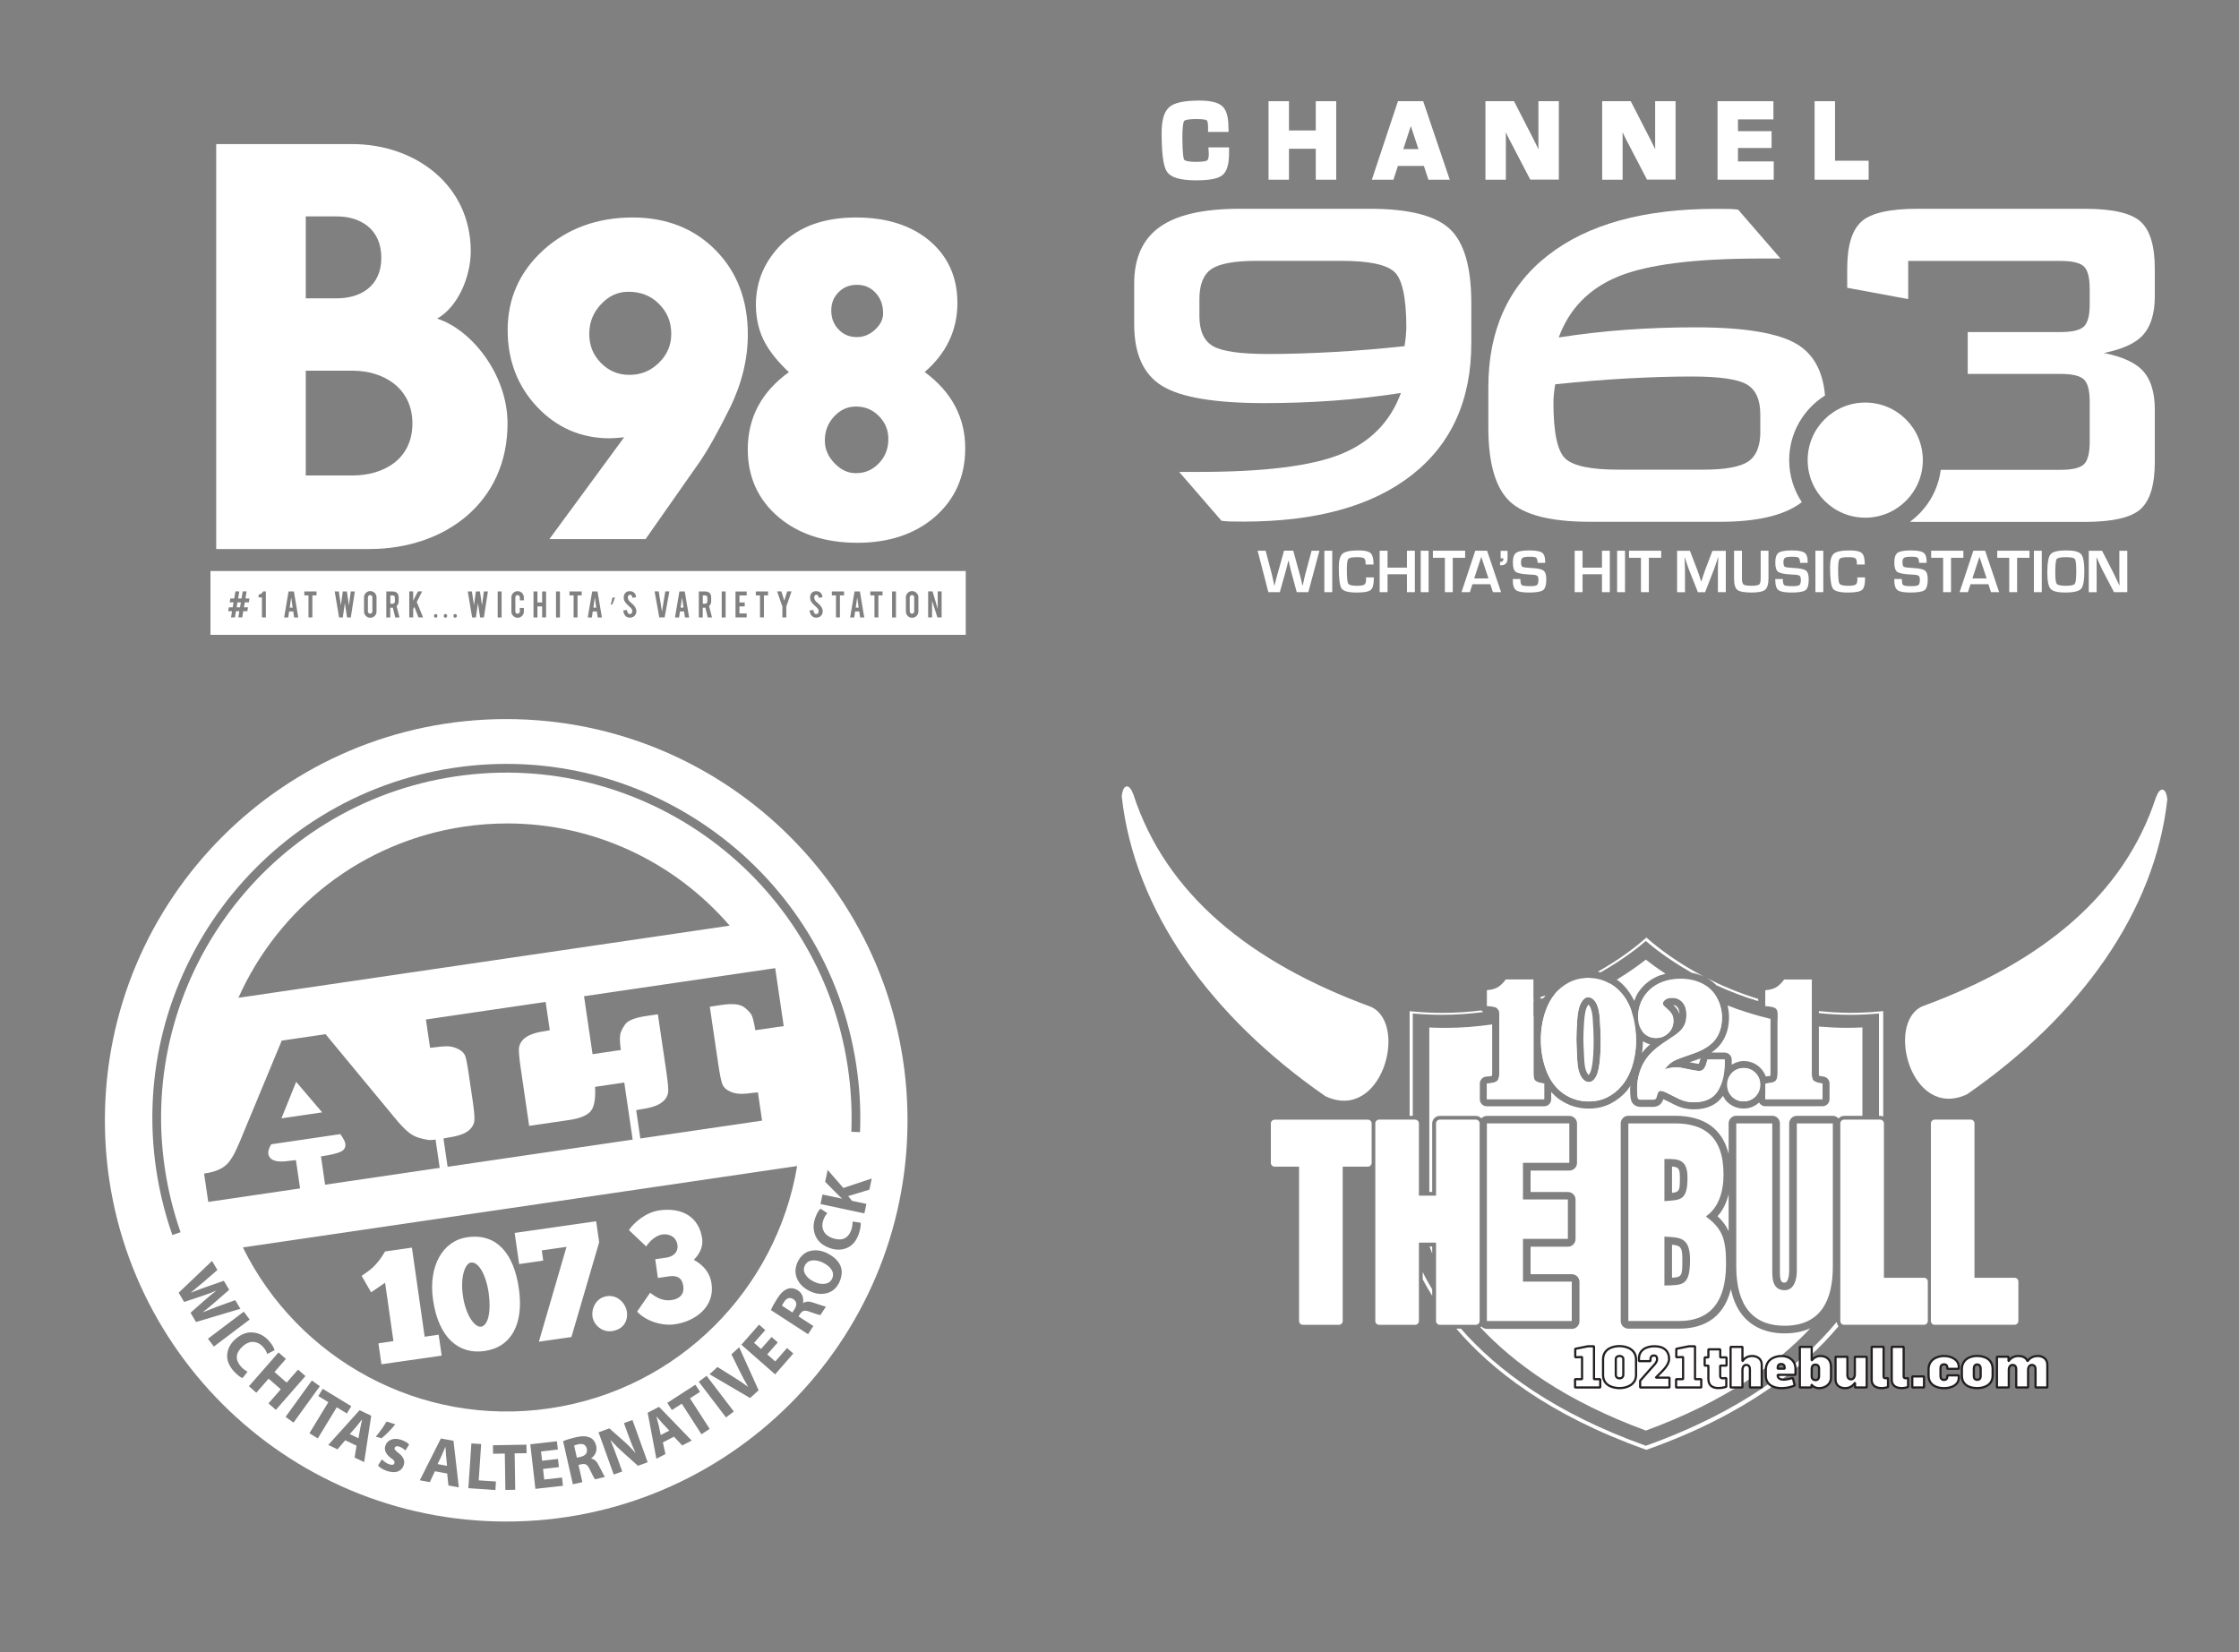<svg xmlns="http://www.w3.org/2000/svg" xmlns:xlink="http://www.w3.org/1999/xlink" id="Layer_1" x="0px" y="0px" viewBox="0 0 355 262" style="enable-background:new 0 0 355 262;" xml:space="preserve"><rect x="0" y="0" width="355" height="262" fill="#808080" stroke="none"/><style type="text/css">	.st0{fill:#FFFFFF;}	.st1{fill:#FFFFFF;stroke:#FFFFFF;stroke-width:0.372;}	.st2{fill:#FFFFFF;stroke:#FFFFFF;stroke-width:0.366;stroke-linejoin:round;}	.st3{fill:#FFFFFF;stroke:#231F20;stroke-width:0.348;stroke-linejoin:bevel;}</style><g>	<g>		<path class="st0" d="M55.93,58.79h-7.45v16.61h7.45c4.83,0,9.46-2.52,9.46-8.25C65.39,61.5,60.76,58.79,55.93,58.79L55.93,58.79z    M53.41,34.32h-4.93v12.99h4.93c3.62,0,7.05-1.81,7.05-6.44C60.46,36.24,57.04,34.32,53.41,34.32L53.41,34.32z M58.55,87.07H34.28   V22.85h21.54c10.07,0,18.82,6.54,18.82,17.01c0,3.82-1.91,8.76-5.34,10.67c5.44,1.71,11.17,8.86,11.17,16.61   C80.49,79.62,70.63,87.07,58.55,87.07L58.55,87.07z"></path>		<path class="st0" d="M106.43,52.95c0,1.79-0.64,3.29-1.95,4.58c-1.32,1.29-2.85,1.92-4.68,1.92c-1.77,0-3.25-0.61-4.5-1.87   c-1.25-1.26-1.87-2.77-1.87-4.62c0-1.83,0.61-3.38,1.87-4.72c1.24-1.32,2.66-1.97,4.35-1.97c1.95,0,3.54,0.63,4.84,1.93   C105.79,49.5,106.43,51.05,106.43,52.95L106.43,52.95z M113.47,39.68c-3.39-3.44-7.82-5.19-13.16-5.19   c-5.57,0-10.31,1.72-14.09,5.11c-3.8,3.42-5.73,7.7-5.73,12.74c0,4.8,1.57,8.9,4.67,12.19c3.11,3.3,6.99,4.98,11.51,4.98   c0.43,0,1.19-0.05,2.29-0.16L87.11,85.49h15.25l8.43-12.03c1.33-1.9,2.97-4.8,4.86-8.61c1.94-3.9,2.92-7.87,2.92-11.79   C118.58,47.62,116.86,43.12,113.47,39.68L113.47,39.68z"></path>		<path class="st0" d="M132.26,66.04c0.98-1.05,2.11-1.57,3.46-1.57c1.44,0,2.62,0.5,3.63,1.51c1.01,1.02,1.5,2.22,1.5,3.66   c0,1.52-0.49,2.78-1.51,3.84c-1.01,1.05-2.19,1.56-3.62,1.56c-1.28,0-2.4-0.52-3.41-1.58c-1.03-1.07-1.53-2.25-1.53-3.59   C130.78,68.37,131.26,67.12,132.26,66.04L132.26,66.04z M140.02,49.69c0,0.94-0.41,1.78-1.26,2.57c-0.87,0.81-1.81,1.2-2.89,1.2   c-1.18,0-2.13-0.39-2.9-1.2c-0.79-0.82-1.17-1.81-1.17-3.02c0-1.16,0.38-2.11,1.16-2.9c0.78-0.79,1.73-1.17,2.91-1.17   c1.19,0,2.16,0.41,2.95,1.26C139.63,47.3,140.02,48.37,140.02,49.69L140.02,49.69z M146.61,59c3.44-2.97,5.19-6.65,5.19-10.95   c0-4.09-1.5-7.42-4.45-9.89c-2.9-2.43-6.81-3.67-11.62-3.67c-4.96,0-8.89,1.38-11.67,4.09c-2.79,2.72-4.21,6-4.21,9.73   c0,2.3,0.51,4.38,1.52,6.18c0.83,1.48,2.08,3,3.71,4.53c-4.33,3.11-6.52,7.22-6.52,12.23c0,4.39,1.64,8.01,4.88,10.76   c3.19,2.7,7.4,4.07,12.51,4.07c5.01,0,9.15-1.39,12.29-4.12c3.18-2.77,4.8-6.42,4.8-10.86C153.04,66.21,150.88,62.14,146.61,59   L146.61,59z"></path>		<path class="st0" d="M33.37,90.56h119.75v10.12H33.37V90.56z M38.19,95.53l-0.13,0.78h-0.54l0.13-0.78H38.19L38.19,95.53z    M38.81,95.53h0.65l0.1-0.62h-0.64l0.18-1.12h-0.62l-0.18,1.12h-0.54l0.18-1.12h-0.62l-0.18,1.12h-0.62l-0.1,0.62h0.61l-0.13,0.78   h-0.62l-0.1,0.62h0.61l-0.16,0.98h0.62l0.16-0.98h0.54l-0.16,0.98h0.62l0.16-0.98h0.65l0.1-0.62h-0.64L38.81,95.53L38.81,95.53z    M41.53,97.91h0.62v-4.12h-0.43c-0.06,0.14-0.16,0.25-0.29,0.35c-0.13,0.1-0.28,0.15-0.43,0.17v0.43h0.53V97.91L41.53,97.91z    M46.17,94.74l0.23,1.62h-0.46L46.17,94.74L46.17,94.74z M45.84,96.97h0.65l0.15,0.95h0.65L46.6,93.8h-0.85l-0.7,4.12h0.65   L45.84,96.97L45.84,96.97z M48.91,94.42v3.49h0.62v-3.49h0.66V93.8h-1.94v0.62H48.91L48.91,94.42z M55.62,93.8l-0.3,2.2L55,93.8   h-0.65l-0.3,2.2l-0.33-2.2h-0.65l0.69,4.12h0.59l0.33-2.26l0.35,2.26h0.59l0.64-4.12H55.62L55.62,93.8z M59.04,94.72v2.25   c0,0.1-0.03,0.18-0.1,0.25c-0.07,0.07-0.15,0.1-0.25,0.1c-0.1,0-0.18-0.03-0.25-0.1c-0.07-0.07-0.11-0.15-0.11-0.25v-2.25   c0-0.1,0.04-0.18,0.11-0.25c0.07-0.07,0.15-0.1,0.25-0.1c0.1,0,0.18,0.03,0.25,0.1C59.01,94.53,59.04,94.62,59.04,94.72   L59.04,94.72z M58.7,93.74c-0.27,0-0.5,0.1-0.69,0.29c-0.19,0.19-0.29,0.42-0.29,0.7v2.25c0,0.27,0.1,0.5,0.29,0.7   c0.19,0.19,0.42,0.29,0.7,0.29c0.27,0,0.5-0.1,0.7-0.29c0.19-0.19,0.29-0.42,0.29-0.7v-2.25c0-0.27-0.1-0.5-0.29-0.7   C59.21,93.84,58.98,93.74,58.7,93.74L58.7,93.74z M62.61,94.79v0.6c0,0.1-0.03,0.18-0.1,0.25c-0.07,0.07-0.15,0.11-0.25,0.11   h-0.37v-1.32h0.37C62.49,94.43,62.61,94.55,62.61,94.79L62.61,94.79z M62.23,93.8h-0.98v4.12h0.62v-1.55h0.36   c0.02,0,0.04,0,0.06,0l0.38,1.55h0.67l-0.46-1.8c0.22-0.2,0.33-0.45,0.33-0.74v-0.6c0-0.3-0.07-0.53-0.21-0.7   C62.83,93.89,62.58,93.8,62.23,93.8L62.23,93.8z M65.51,96.61l0.19-0.37l0.65,1.67h0.73l-1-2.44l0.85-1.68h-0.66l-0.76,1.47v-1.47   h-0.62v4.12h0.62V96.61L65.51,96.61z M71.89,97.67c0,0.17,0.11,0.29,0.27,0.29c0.17,0,0.28-0.12,0.28-0.29   c0-0.17-0.11-0.29-0.27-0.29S71.89,97.5,71.89,97.67L71.89,97.67z M70.35,97.67c0,0.17,0.11,0.29,0.27,0.29   c0.17,0,0.28-0.12,0.28-0.29c0-0.17-0.11-0.29-0.27-0.29C70.46,97.38,70.35,97.5,70.35,97.67L70.35,97.67z M68.81,97.67   c0,0.17,0.11,0.29,0.27,0.29c0.17,0,0.27-0.12,0.27-0.29c0-0.17-0.11-0.29-0.27-0.29C68.92,97.38,68.81,97.5,68.81,97.67   L68.81,97.67z M76.72,93.8l-0.3,2.2l-0.32-2.2h-0.65l-0.3,2.2l-0.33-2.2h-0.65l0.69,4.12h0.59l0.33-2.26l0.35,2.26h0.59l0.64-4.12   H76.72L76.72,93.8z M79.53,97.91V93.8h-0.62v4.12H79.53L79.53,97.91z M82.08,97.97c0.27,0,0.5-0.1,0.69-0.29   c0.19-0.19,0.29-0.42,0.29-0.7v-0.57h-0.64v0.57c0,0.1-0.04,0.18-0.11,0.25c-0.07,0.07-0.15,0.1-0.25,0.1   c-0.1,0-0.18-0.03-0.25-0.1c-0.07-0.07-0.1-0.15-0.1-0.25v-2.25c0-0.1,0.03-0.18,0.1-0.25c0.07-0.07,0.15-0.11,0.25-0.11   c0.1,0,0.18,0.04,0.25,0.11c0.07,0.07,0.11,0.15,0.11,0.25v0.48h0.64v-0.47c0-0.27-0.1-0.5-0.29-0.7   c-0.19-0.19-0.42-0.29-0.7-0.29c-0.27,0-0.5,0.1-0.7,0.29c-0.19,0.19-0.29,0.42-0.29,0.7v2.25c0,0.27,0.1,0.5,0.29,0.69   C81.57,97.87,81.81,97.97,82.08,97.97L82.08,97.97z M85.21,96.17h0.75v1.74h0.62V93.8h-0.62v1.75h-0.75V93.8h-0.62v4.12h0.62   V96.17L85.21,96.17z M88.78,97.91V93.8h-0.62v4.12H88.78L88.78,97.91z M90.95,94.42v3.49h0.62v-3.49h0.66V93.8h-1.94v0.62H90.95   L90.95,94.42z M94.31,94.74l0.23,1.62h-0.46L94.31,94.74L94.31,94.74z M93.98,96.97h0.65l0.15,0.95h0.65l-0.69-4.12h-0.85   l-0.7,4.12h0.65L93.98,96.97L93.98,96.97z M97.51,94.75l-0.42,0.04c-0.05,0.33-0.17,0.81-0.27,1.09l0.26-0.03   C97.2,95.63,97.4,95.13,97.51,94.75L97.51,94.75z M100.9,96.89c0-0.12-0.03-0.25-0.09-0.39c-0.02-0.06-0.06-0.12-0.1-0.19   c-0.08-0.15-0.2-0.3-0.35-0.45c-0.05-0.05-0.14-0.13-0.29-0.25c-0.12-0.1-0.21-0.19-0.28-0.26c-0.16-0.19-0.24-0.39-0.24-0.58   c0-0.12,0.02-0.22,0.07-0.3c0.06-0.1,0.15-0.15,0.26-0.15c0.11,0,0.19,0.03,0.25,0.1c0.08,0.09,0.13,0.23,0.14,0.39l0.59-0.11   c-0.02-0.18-0.06-0.34-0.14-0.48c-0.08-0.14-0.17-0.25-0.3-0.32c-0.16-0.1-0.35-0.15-0.57-0.15c-0.23,0-0.42,0.06-0.58,0.17   c-0.25,0.19-0.38,0.48-0.38,0.85c0,0.21,0.05,0.4,0.14,0.58c0.09,0.16,0.23,0.34,0.44,0.54c0.25,0.23,0.43,0.41,0.55,0.52   c0.16,0.17,0.23,0.34,0.23,0.51c0,0.12-0.02,0.21-0.06,0.27c-0.08,0.13-0.19,0.2-0.33,0.2c-0.1,0-0.18-0.03-0.26-0.12   c-0.1-0.11-0.16-0.28-0.19-0.52l-0.59,0.04c0.01,0.22,0.06,0.41,0.14,0.58c0.08,0.17,0.18,0.3,0.32,0.4   c0.16,0.12,0.36,0.18,0.6,0.18c0.13,0,0.25-0.02,0.34-0.05c0.18-0.06,0.33-0.15,0.43-0.29C100.83,97.42,100.9,97.18,100.9,96.89   L100.9,96.89z M104.53,97.91h0.85l0.75-4.12h-0.65l-0.52,3.21l-0.52-3.21h-0.65L104.53,97.91L104.53,97.91z M108.14,94.74   l0.23,1.62h-0.46L108.14,94.74L108.14,94.74z M107.81,96.97h0.65l0.15,0.95h0.65l-0.69-4.12h-0.85l-0.7,4.12h0.65L107.81,96.97   L107.81,96.97z M112.15,94.79v0.6c0,0.1-0.03,0.18-0.1,0.25c-0.07,0.07-0.15,0.11-0.25,0.11h-0.37v-1.32h0.37   C112.03,94.43,112.15,94.55,112.15,94.79L112.15,94.79z M111.78,93.8h-0.98v4.12h0.62v-1.55h0.36c0.02,0,0.04,0,0.06,0l0.38,1.55   h0.67l-0.46-1.8c0.22-0.2,0.33-0.45,0.33-0.74v-0.6c0-0.3-0.07-0.53-0.21-0.7C112.38,93.89,112.12,93.8,111.78,93.8L111.78,93.8z    M115.05,97.91V93.8h-0.62v4.12H115.05L115.05,97.91z M116.62,97.91h1.77v-0.62h-1.15v-1.12h0.84v-0.62h-0.84v-1.12h1.15v-0.62   h-1.77V97.91L116.62,97.91z M120.5,94.42v3.49h0.62v-3.49h0.66V93.8h-1.94v0.62H120.5L120.5,94.42z M124.05,96.19v1.72h0.62v-1.72   l0.83-2.4h-0.69l-0.46,1.48l-0.46-1.48h-0.68L124.05,96.19L124.05,96.19z M130.45,96.89c0-0.12-0.03-0.25-0.09-0.39   c-0.02-0.06-0.06-0.12-0.1-0.19c-0.08-0.15-0.2-0.3-0.35-0.45c-0.05-0.05-0.14-0.13-0.29-0.25c-0.12-0.1-0.21-0.19-0.28-0.26   c-0.16-0.19-0.24-0.39-0.24-0.58c0-0.12,0.02-0.22,0.07-0.3c0.06-0.1,0.15-0.15,0.26-0.15c0.11,0,0.19,0.03,0.25,0.1   c0.08,0.09,0.13,0.23,0.14,0.39l0.59-0.11c-0.02-0.18-0.06-0.34-0.14-0.48c-0.08-0.14-0.17-0.25-0.3-0.32   c-0.16-0.1-0.35-0.15-0.57-0.15c-0.23,0-0.42,0.06-0.58,0.17c-0.25,0.19-0.38,0.48-0.38,0.85c0,0.21,0.05,0.4,0.14,0.58   c0.09,0.16,0.23,0.34,0.44,0.54c0.25,0.23,0.43,0.41,0.55,0.52c0.16,0.17,0.23,0.34,0.23,0.51c0,0.12-0.02,0.21-0.06,0.27   c-0.08,0.13-0.19,0.2-0.33,0.2c-0.1,0-0.18-0.03-0.26-0.12c-0.1-0.11-0.16-0.28-0.19-0.52l-0.59,0.04   c0.01,0.22,0.06,0.41,0.14,0.58c0.08,0.17,0.18,0.3,0.32,0.4c0.16,0.12,0.36,0.18,0.6,0.18c0.13,0,0.25-0.02,0.35-0.05   c0.18-0.06,0.33-0.15,0.43-0.29C130.38,97.42,130.45,97.18,130.45,96.89L130.45,96.89z M132.55,94.42v3.49h0.62v-3.49h0.66V93.8   h-1.94v0.62H132.55L132.55,94.42z M135.91,94.74l0.23,1.62h-0.46L135.91,94.74L135.91,94.74z M135.58,96.97h0.65l0.15,0.95h0.65   l-0.69-4.12h-0.85l-0.7,4.12h0.65L135.58,96.97L135.58,96.97z M138.65,94.42v3.49h0.62v-3.49h0.66V93.8h-1.94v0.62H138.65   L138.65,94.42z M142.06,97.91V93.8h-0.62v4.12H142.06L142.06,97.91z M144.95,94.72v2.25c0,0.1-0.03,0.18-0.1,0.25   c-0.07,0.07-0.15,0.1-0.25,0.1c-0.1,0-0.18-0.03-0.25-0.1c-0.07-0.07-0.11-0.15-0.11-0.25v-2.25c0-0.1,0.04-0.18,0.11-0.25   c0.07-0.07,0.15-0.1,0.25-0.1c0.1,0,0.18,0.03,0.25,0.1C144.91,94.53,144.95,94.62,144.95,94.72L144.95,94.72z M144.61,93.74   c-0.27,0-0.5,0.1-0.69,0.29c-0.19,0.19-0.29,0.42-0.29,0.7v2.25c0,0.27,0.1,0.5,0.29,0.7c0.19,0.19,0.42,0.29,0.7,0.29   c0.27,0,0.5-0.1,0.7-0.29c0.19-0.19,0.29-0.42,0.29-0.7v-2.25c0-0.27-0.1-0.5-0.29-0.7C145.12,93.84,144.88,93.74,144.61,93.74   L144.61,93.74z M147.86,93.79h-0.7v4.12h0.62v-2.64l0.85,2.64h0.67v-4.12h-0.62v2.77L147.86,93.79L147.86,93.79z"></path>	</g>	<g>		<g>			<path class="st0" d="M191.66,24.41c0,0.79-0.19,0.98-0.25,1.02c-0.08,0.06-0.44,0.24-1.78,0.24c-1.66,0-1.88-0.33-1.88-0.34    c-0.07-0.11-0.28-0.7-0.28-3.59c0-2.16,0.25-2.54,0.28-2.57c0.01-0.01,0.27-0.29,1.99-0.29c1.26,0,1.55,0.17,1.6,0.21    c0.01,0.01,0.2,0.16,0.2,1v0.83h3.26l-0.03-0.8c0-1.62-0.33-2.7-1-3.3c-0.65-0.58-1.83-0.87-3.61-0.87    c-2.38,0-3.93,0.33-4.74,1.01c-0.84,0.71-1.24,2.05-1.24,4.12c0,4.44,0.5,5.66,0.87,6.19c0.63,0.89,2.13,1.33,4.58,1.33    c2.15,0,3.48-0.26,4.17-0.81c0.72-0.58,1.07-1.72,1.07-3.49v-0.93h-3.27L191.66,24.41z"></path>			<polygon class="st0" points="208.62,20.69 204.37,20.69 204.37,16.05 201.13,16.05 201.13,28.5 204.37,28.5 204.37,23.59     208.62,23.59 208.62,28.5 211.86,28.5 211.86,16.05 208.62,16.05    "></polygon>			<path class="st0" d="M221.65,16.05l-4.14,12.45h3.42l0.71-2.18h4.12l0.72,2.18h3.38l-4.21-12.45H221.65z M222.5,23.65l1.19-3.66    l1.21,3.66H222.5z"></path>			<path class="st0" d="M243.92,23.14l0.01,0.53c-0.29-0.6-0.54-1.12-0.77-1.56l-3.11-6.06h-4.53V28.5h3.24v-7.07l-0.01-0.47    c0.2,0.45,0.36,0.78,0.48,1l3.4,6.53h4.53V16.05h-3.24V23.14z"></path>			<path class="st0" d="M262.43,23.14l0.01,0.53c-0.29-0.6-0.54-1.12-0.77-1.56l-3.11-6.06h-4.53V28.5h3.24v-7.07l-0.01-0.47    c0.2,0.45,0.36,0.78,0.48,1l3.4,6.53h4.53V16.05h-3.24V23.14z"></path>			<polygon class="st0" points="275.56,23.47 280.89,23.47 280.89,20.8 275.56,20.8 275.56,18.94 281.18,18.94 281.18,16.05     272.32,16.05 272.32,28.5 281.23,28.5 281.23,25.6 275.56,25.6    "></polygon>			<polygon class="st0" points="290.95,25.49 290.95,16.05 287.71,16.05 287.71,28.5 296.28,28.5 296.28,25.49    "></polygon>		</g>		<g>			<g>				<path class="st0" d="M209.2,87.34l-1.76,6.57h-1.84l-0.91-3.37c-0.08-0.3-0.18-0.71-0.29-1.22l-0.09-0.4h-0.04l-0.1,0.41     l-0.09,0.4c-0.07,0.27-0.14,0.55-0.22,0.82l-0.94,3.36h-1.82l-1.7-6.57h1.27l0.95,3.6c0.06,0.23,0.13,0.55,0.22,0.96l0.1,0.48     l0.1,0.48h0.04c0.05-0.21,0.09-0.37,0.12-0.48l0.12-0.48c0.06-0.25,0.15-0.57,0.26-0.96l1.01-3.61h1.46l0.99,3.61     c0.08,0.31,0.17,0.63,0.25,0.96l0.11,0.48l0.11,0.48h0.04l0.11-0.48l0.1-0.48c0.08-0.39,0.16-0.71,0.23-0.96l0.97-3.6H209.2z"></path>				<path class="st0" d="M211.23,87.34v6.57h-1.25v-6.57H211.23z"></path>				<path class="st0" d="M216.57,91.57h1.25v0.23c0,0.91-0.17,1.51-0.5,1.77c-0.33,0.27-1.07,0.4-2.21,0.4     c-1.3,0-2.09-0.21-2.39-0.63c-0.3-0.42-0.45-1.56-0.45-3.4c0-1.08,0.2-1.8,0.61-2.14c0.4-0.34,1.25-0.51,2.54-0.51     c0.94,0,1.56,0.14,1.88,0.42c0.31,0.28,0.47,0.84,0.47,1.67l0,0.15h-1.25v-0.17c0-0.43-0.08-0.7-0.24-0.82     c-0.16-0.12-0.53-0.18-1.11-0.18c-0.77,0-1.24,0.09-1.39,0.28c-0.16,0.19-0.23,0.75-0.23,1.68c0,1.26,0.07,2,0.21,2.23     c0.14,0.23,0.59,0.35,1.35,0.35c0.62,0,1.02-0.06,1.21-0.19c0.18-0.13,0.28-0.41,0.28-0.85L216.57,91.57z"></path>				<path class="st0" d="M224.33,87.34v6.57h-1.25v-2.84h-3.08v2.84h-1.25v-6.57h1.25v2.68h3.08v-2.68H224.33z"></path>				<path class="st0" d="M226.51,87.34v6.57h-1.25v-6.57H226.51z"></path>				<path class="st0" d="M230.34,88.46v5.45h-1.25v-5.45h-1.9v-1.12h5.11v1.12H230.34z"></path>				<path class="st0" d="M236.29,92.65h-2.83l-0.41,1.26h-1.32l2.18-6.57h1.87l2.22,6.57h-1.29L236.29,92.65z M236,91.73l-1.14-3.42     l-1.12,3.42H236z"></path>				<path class="st0" d="M239.03,87.34v1.15c0,0.76-0.33,1.15-0.99,1.15c-0.04,0-0.1,0-0.2-0.01v-0.51c0.35,0,0.53-0.15,0.53-0.44     l-0.01-0.14h-0.43v-1.18H239.03z"></path>				<path class="st0" d="M245.02,89.26h-1.22c-0.01-0.06-0.01-0.11-0.01-0.13c-0.03-0.37-0.11-0.6-0.25-0.7     c-0.13-0.09-0.45-0.14-0.95-0.14c-0.59,0-0.98,0.05-1.16,0.16c-0.18,0.11-0.27,0.34-0.27,0.69c0,0.41,0.07,0.66,0.22,0.75     c0.15,0.08,0.64,0.15,1.46,0.19c0.98,0.05,1.61,0.19,1.9,0.42c0.29,0.22,0.43,0.69,0.43,1.4c0,0.87-0.17,1.44-0.51,1.69     c-0.34,0.25-1.08,0.38-2.23,0.38c-1.03,0-1.72-0.12-2.06-0.38c-0.34-0.25-0.51-0.76-0.51-1.52l0-0.24h1.21l0,0.14     c0,0.46,0.08,0.74,0.24,0.84c0.16,0.1,0.6,0.15,1.31,0.15c0.56,0,0.91-0.06,1.07-0.18c0.15-0.12,0.23-0.39,0.23-0.82     c0-0.32-0.06-0.53-0.18-0.63c-0.12-0.1-0.37-0.17-0.76-0.19l-0.69-0.04c-1.04-0.06-1.7-0.2-1.99-0.43     c-0.29-0.23-0.43-0.72-0.43-1.47c0-0.77,0.17-1.28,0.52-1.53c0.35-0.25,1.04-0.38,2.09-0.38c0.99,0,1.65,0.12,2,0.35     c0.34,0.23,0.51,0.69,0.51,1.37V89.26z"></path>			</g>			<g>				<path class="st0" d="M255.24,87.34v6.57H254v-2.84h-3.08v2.84h-1.25v-6.57h1.25v2.68H254v-2.68H255.24z"></path>				<path class="st0" d="M257.65,87.34v6.57h-1.25v-6.57H257.65z"></path>				<path class="st0" d="M261.43,88.46v5.45h-1.25v-5.45h-1.9v-1.12h5.11v1.12H261.43z"></path>			</g>			<g>				<path class="st0" d="M273.63,87.34v6.57h-1.25v-3.58c0-0.29,0.01-0.61,0.02-0.97l0.02-0.49l0.02-0.49h-0.04l-0.15,0.46     l-0.15,0.46c-0.13,0.41-0.24,0.71-0.31,0.91l-1.44,3.71h-1.14l-1.46-3.68c-0.08-0.2-0.19-0.5-0.32-0.91l-0.15-0.46l-0.15-0.45     h-0.04l0.02,0.48l0.02,0.48c0.02,0.37,0.03,0.69,0.03,0.96v3.58h-1.25v-6.57h2.03l1.17,3.04c0.08,0.21,0.19,0.51,0.32,0.91     l0.14,0.46l0.15,0.45h0.04l0.14-0.45l0.14-0.45c0.12-0.38,0.22-0.68,0.31-0.9l1.16-3.05H273.63z"></path>				<path class="st0" d="M279.15,87.34h1.25v4.37c0,0.91-0.18,1.52-0.53,1.82c-0.35,0.29-1.07,0.44-2.15,0.44     c-1.15,0-1.9-0.14-2.25-0.42c-0.36-0.28-0.53-0.87-0.53-1.77v-4.44h1.25v4.44c0,0.48,0.09,0.79,0.26,0.92     c0.17,0.13,0.58,0.2,1.22,0.2c0.66,0,1.07-0.07,1.24-0.2c0.17-0.13,0.25-0.45,0.25-0.97V87.34z"></path>				<path class="st0" d="M286.63,89.26h-1.22c-0.01-0.06-0.01-0.11-0.01-0.13c-0.03-0.37-0.11-0.6-0.25-0.7s-0.45-0.14-0.95-0.14     c-0.59,0-0.98,0.05-1.16,0.16c-0.18,0.11-0.27,0.34-0.27,0.69c0,0.41,0.07,0.66,0.22,0.75c0.15,0.08,0.64,0.15,1.46,0.19     c0.98,0.05,1.61,0.19,1.9,0.42c0.29,0.22,0.43,0.69,0.43,1.4c0,0.87-0.17,1.44-0.5,1.69c-0.34,0.25-1.08,0.38-2.23,0.38     c-1.03,0-1.72-0.12-2.06-0.38c-0.34-0.25-0.51-0.76-0.51-1.52l-0.01-0.24h1.21l0,0.14c0,0.46,0.08,0.74,0.24,0.84     c0.16,0.1,0.6,0.15,1.31,0.15c0.56,0,0.91-0.06,1.07-0.18c0.15-0.12,0.23-0.39,0.23-0.82c0-0.32-0.06-0.53-0.18-0.63     c-0.12-0.1-0.37-0.17-0.76-0.19l-0.69-0.04c-1.04-0.06-1.7-0.2-1.99-0.43c-0.29-0.23-0.43-0.72-0.43-1.47     c0-0.77,0.17-1.28,0.52-1.53c0.35-0.25,1.04-0.38,2.09-0.38c0.99,0,1.65,0.12,2,0.35c0.34,0.23,0.52,0.69,0.52,1.37V89.26z"></path>				<path class="st0" d="M289.09,87.34v6.57h-1.25v-6.57H289.09z"></path>				<path class="st0" d="M294.46,91.57h1.25v0.23c0,0.91-0.17,1.51-0.5,1.77c-0.33,0.27-1.07,0.4-2.21,0.4     c-1.3,0-2.09-0.21-2.39-0.63c-0.3-0.42-0.45-1.56-0.45-3.4c0-1.08,0.2-1.8,0.61-2.14c0.4-0.34,1.25-0.51,2.54-0.51     c0.94,0,1.56,0.14,1.88,0.42c0.31,0.28,0.47,0.84,0.47,1.67l0,0.15h-1.25v-0.17c0-0.43-0.08-0.7-0.24-0.82     c-0.16-0.12-0.53-0.18-1.11-0.18c-0.77,0-1.24,0.09-1.39,0.28c-0.16,0.19-0.23,0.75-0.23,1.68c0,1.26,0.07,2,0.21,2.23     c0.14,0.23,0.59,0.35,1.36,0.35c0.62,0,1.02-0.06,1.21-0.19c0.18-0.13,0.28-0.41,0.28-0.85L294.46,91.57z"></path>			</g>			<path class="st0" d="M305.5,89.26h-1.22c-0.01-0.06-0.01-0.11-0.01-0.13c-0.03-0.37-0.11-0.6-0.25-0.7    c-0.13-0.09-0.45-0.14-0.95-0.14c-0.59,0-0.98,0.05-1.16,0.16c-0.18,0.11-0.27,0.34-0.27,0.69c0,0.41,0.07,0.66,0.22,0.75    c0.15,0.08,0.64,0.15,1.46,0.19c0.98,0.05,1.61,0.19,1.9,0.42c0.29,0.22,0.43,0.69,0.43,1.4c0,0.87-0.17,1.44-0.5,1.69    c-0.34,0.25-1.08,0.38-2.23,0.38c-1.03,0-1.72-0.12-2.06-0.38c-0.34-0.25-0.51-0.76-0.51-1.52l-0.01-0.24h1.21l0,0.14    c0,0.46,0.08,0.74,0.24,0.84c0.16,0.1,0.6,0.15,1.31,0.15c0.56,0,0.91-0.06,1.07-0.18c0.15-0.12,0.23-0.39,0.23-0.82    c0-0.32-0.06-0.53-0.18-0.63c-0.12-0.1-0.37-0.17-0.76-0.19l-0.69-0.04c-1.04-0.06-1.7-0.2-1.99-0.43    c-0.29-0.23-0.43-0.72-0.43-1.47c0-0.77,0.17-1.28,0.52-1.53c0.35-0.25,1.04-0.38,2.09-0.38c0.99,0,1.65,0.12,2,0.35    c0.34,0.23,0.51,0.69,0.51,1.37V89.26z"></path>			<path class="st0" d="M309.34,88.46v5.45h-1.25v-5.45h-1.9v-1.12h5.11v1.12H309.34z"></path>			<path class="st0" d="M315.27,92.65h-2.84l-0.41,1.26h-1.32l2.18-6.57h1.87l2.22,6.57h-1.29L315.27,92.65z M314.99,91.73    l-1.14-3.42l-1.12,3.42H314.99z"></path>			<path class="st0" d="M319.82,88.46v5.45h-1.25v-5.45h-1.9v-1.12h5.11v1.12H319.82z"></path>			<path class="st0" d="M323.73,87.34v6.57h-1.25v-6.57H323.73z"></path>			<path class="st0" d="M327.65,87.29c1.19,0,1.96,0.2,2.31,0.59c0.34,0.4,0.52,1.28,0.52,2.66c0,1.51-0.17,2.45-0.52,2.84    c-0.35,0.39-1.18,0.59-2.51,0.59c-1.19,0-1.97-0.19-2.32-0.58c-0.35-0.39-0.52-1.24-0.52-2.55c0-1.57,0.17-2.55,0.52-2.95    C325.46,87.49,326.31,87.29,327.65,87.29z M327.55,88.36c-0.84,0-1.33,0.11-1.47,0.32c-0.14,0.22-0.21,0.96-0.21,2.23    c0,0.94,0.08,1.51,0.25,1.7c0.16,0.19,0.65,0.29,1.46,0.29c0.77,0,1.24-0.11,1.39-0.32c0.15-0.22,0.23-0.87,0.23-1.97    c0-1.1-0.07-1.75-0.22-1.95C328.84,88.46,328.36,88.36,327.55,88.36z"></path>			<path class="st0" d="M337.29,87.34v6.57h-2.11l-1.88-3.6c-0.09-0.18-0.24-0.49-0.44-0.94l-0.21-0.47l-0.21-0.47h-0.05l0.02,0.43    l0.01,0.43l0.01,0.86v3.77h-1.25v-6.57h2.11l1.71,3.33c0.15,0.3,0.33,0.65,0.52,1.07l0.25,0.53l0.25,0.54h0.04l-0.01-0.42    l-0.01-0.42l-0.01-0.85v-3.78H337.29z"></path>		</g>		<path class="st0" d="M217.18,33.11h-20.64c-5.74,0-9.96,0.96-12.66,2.89c-2.7,1.93-4.05,4.91-4.05,8.94v6.51   c0,4.68,1.47,7.93,4.42,9.75c2.95,1.82,8.37,2.73,16.26,2.73c3.67,0,7.31-0.13,10.92-0.39c3.61-0.26,7.17-0.67,10.69-1.22   c-1.67,4.56-4.82,7.78-9.46,9.68c-4.64,1.9-12.18,2.84-22.6,2.84h-3.1l6.71,7.75c0.43,0.06,0.89,0.1,1.37,0.11   c0.48,0.01,1.19,0.02,2.15,0.02c11.48,0,20.36-2.46,26.65-7.38c6.29-4.92,9.44-11.9,9.44-20.92v-6.38c0-5.69-1.14-9.6-3.42-11.74   C227.58,34.18,223.35,33.11,217.18,33.11z M222.9,53.32c-0.05,0.51-0.12,1.03-0.21,1.58c-4.01,0.43-7.84,0.74-11.5,0.94   c-3.66,0.2-7.03,0.3-10.11,0.3c-4.38,0-7.3-0.41-8.74-1.24c-1.45-0.83-2.17-2.42-2.17-4.77v-2.71c0-2.32,0.65-3.91,1.94-4.77   c1.3-0.86,3.66-1.28,7.08-1.28h13.56c4.29,0,7.06,0.58,8.33,1.74c1.26,1.16,1.9,4.13,1.9,8.9   C222.97,52.38,222.94,52.81,222.9,53.32z"></path>		<path class="st0" d="M289.36,62.73c-0.32-3.8-1.77-6.49-4.35-8.09c-2.95-1.82-8.37-2.73-16.26-2.73c-3.67,0-7.31,0.13-10.92,0.39   c-3.61,0.26-7.17,0.67-10.69,1.22c1.67-4.56,4.82-7.78,9.46-9.68c4.64-1.9,12.18-2.84,22.6-2.84h3.1l-6.71-7.75   c-0.43-0.06-0.89-0.1-1.37-0.11c-0.48-0.01-1.19-0.02-2.15-0.02c-11.48,0-20.36,2.46-26.65,7.38c-6.29,4.92-9.44,11.9-9.44,20.92   v6.38c0,5.69,1.14,9.6,3.42,11.74c2.28,2.14,6.51,3.21,12.68,3.21h20.64c5.74,0,9.96-0.96,12.66-2.89c0.1-0.07,0.2-0.15,0.3-0.23   c-1.26-1.91-2-4.19-2-6.65C283.68,68.65,285.95,64.87,289.36,62.73z M279.11,68.43c0,2.32-0.65,3.91-1.94,4.77   c-1.3,0.86-3.66,1.28-7.08,1.28h-13.56c-4.29,0-7.06-0.58-8.33-1.74c-1.26-1.16-1.9-4.13-1.9-8.9c0-0.37,0.02-0.8,0.07-1.31   c0.05-0.51,0.12-1.03,0.21-1.58c4.01-0.43,7.84-0.74,11.5-0.94c3.66-0.2,7.03-0.3,10.11-0.3c4.38,0,7.3,0.41,8.74,1.24   c1.45,0.83,2.17,2.42,2.17,4.77V68.43z"></path>		<path class="st0" d="M341.65,47.01v-4.4c0-3.64-0.76-6.13-2.27-7.48c-1.51-1.35-4.47-2.02-8.88-2.02h-26.47   c-4.41,0-7.37,0.67-8.88,2.02c-1.51,1.35-2.27,3.84-2.27,7.48v3.03l9.67,1.79v-6.05h24.15c1.85,0,3.08,0.29,3.7,0.87   c0.62,0.58,0.93,1.77,0.93,3.58v2.43c0,1.77-0.31,2.95-0.93,3.53c-0.62,0.58-1.85,0.87-3.7,0.87h-14.71v3.15v0.34v3.15h14.71   c1.85,0,3.08,0.29,3.7,0.87c0.62,0.58,0.93,1.76,0.93,3.53v6.36c0,1.8-0.31,3-0.93,3.58c-0.62,0.58-1.85,0.87-3.7,0.87h-18.99   c-0.43,3.38-2.26,6.33-4.89,8.24c0.39,0.01,0.79,0.02,1.21,0.02h26.47c4.41,0,7.37-0.67,8.88-2.02c1.51-1.35,2.27-3.84,2.27-7.48   v-8.33c0-2.84-0.69-4.95-2.08-6.33c-1.2-1.19-3.2-2.06-5.98-2.63c2.78-0.57,4.79-1.44,5.98-2.63   C340.95,51.96,341.65,49.85,341.65,47.01z"></path>		<circle class="st0" cx="295.74" cy="72.97" r="9.13"></circle>	</g>	<path class="st0" d="M93.04,229.76c0.14,0.66-0.19,1.09-0.98,1.28l-0.6,0.13l-0.43-1.92c0.09-0.06,0.32-0.13,0.68-0.21  C92.44,228.89,92.89,229.13,93.04,229.76z M55.46,227.43l1.38,0.66l0.27-1.55c0.1-0.47,0.19-0.93,0.29-1.39l-0.03-0.01  c-0.29,0.38-0.58,0.75-0.87,1.11L55.46,227.43z M70.63,229.48l-0.03-0.01c-0.18,0.44-0.36,0.88-0.54,1.3l-0.68,1.42l1.5,0.27  l-0.15-1.57C70.69,230.41,70.66,229.94,70.63,229.48z M143.89,177.67c0,35.14-28.49,63.63-63.63,63.63  c-35.14,0-63.63-28.49-63.63-63.63c0-35.14,28.49-63.63,63.63-63.63C115.4,114.04,143.89,142.53,143.89,177.67z M27.33,195.87  l1.3-0.46c-1.13-3.23-1.96-6.58-2.48-10.02c-4.48-29.85,16.16-57.77,46.01-62.25c29.85-4.48,57.77,16.16,62.25,46.01  c0.52,3.46,0.71,6.92,0.57,10.34l1.38,0.05c0.14-3.51-0.05-7.05-0.59-10.6c-4.59-30.6-33.22-51.76-63.82-47.17  c-30.6,4.59-51.76,33.22-47.17,63.82C25.32,189.12,26.17,192.55,27.33,195.87z M38.51,197.83c8.71,17.68,28.09,28.54,48.64,25.52  c20.55-3.02,35.98-19,39.24-38.43L38.51,197.83z M115.69,146.8c-8.88-10.3-21.73-16.21-35.26-16.21c-2.27,0-4.57,0.17-6.83,0.5  c-7.9,1.16-15.4,4.34-21.69,9.2c-6.09,4.71-10.97,10.92-14.11,17.95L115.69,146.8z M31.08,209.66l7.03-2.1l-0.81-1.37l-2.78,1  c-0.82,0.31-1.6,0.62-2.34,0.92l-0.01-0.02c0.62-0.48,1.24-0.99,1.87-1.54l2.3-2l-0.85-1.43l-2.8,0.98c-0.86,0.3-1.66,0.6-2.4,0.9  l-0.01-0.02c0.61-0.5,1.25-1.04,1.94-1.63l2.25-1.94l-0.85-1.44l-5.29,5.04l0.87,1.47l2.97-1c0.68-0.22,1.37-0.47,2.09-0.78  l0.01,0.02c-0.63,0.47-1.2,0.94-1.72,1.4l-2.34,2.07L31.08,209.66z M39.59,209.26l-0.94-1.24l-5.68,4.29l0.94,1.24L39.59,209.26z   M39.25,217.54c-0.15-0.07-0.32-0.18-0.51-0.33c-0.2-0.15-0.38-0.31-0.54-0.49c-0.95-1.1-0.86-2.16,0.26-3.19  c0.6-0.53,1.19-0.77,1.76-0.71c0.56,0.04,1.05,0.3,1.47,0.76c0.19,0.21,0.34,0.42,0.45,0.61c0.11,0.2,0.19,0.38,0.23,0.54l1.16-0.6  c-0.03-0.15-0.12-0.36-0.26-0.63c-0.15-0.25-0.36-0.54-0.63-0.85c-0.71-0.8-1.54-1.24-2.49-1.33c-0.96-0.11-1.91,0.24-2.83,1.05  c-0.77,0.69-1.2,1.49-1.29,2.38c-0.1,0.9,0.24,1.8,1.02,2.69c0.6,0.63,1.06,1,1.4,1.11L39.25,217.54z M43.74,223.59l4.69-5.36  l-1.17-1.03l-1.81,2.07l-1.93-1.69l1.81-2.07l-1.17-1.03l-4.69,5.36l1.17,1.03l1.95-2.23l1.93,1.69l-1.95,2.23L43.74,223.59z   M46.54,225.61l4.17-5.77l-1.26-0.91l-4.17,5.77L46.54,225.61z M50.39,228.11l3-4.93l1.61,0.98l0.7-1.15l-4.53-2.76l-0.7,1.15  l1.59,0.97l-3,4.93L50.39,228.11z M58.86,224.52l-1.84-0.88l-4.97,5.51l1.46,0.7l1.23-1.44l1.79,0.86l-0.31,1.88l1.52,0.72  L58.86,224.52z M59.59,227.84l0.91,0.25c0.75-0.61,1.48-1.34,2.17-2.21l-1.38-0.44C60.79,226.28,60.22,227.08,59.59,227.84z   M64.87,229.08c-0.26-0.28-0.68-0.53-1.26-0.74c-0.61-0.19-1.13-0.2-1.58-0.03c-0.47,0.18-0.78,0.51-0.94,0.99  c-0.1,0.29-0.08,0.59,0.04,0.92c0.12,0.33,0.4,0.66,0.83,1c0.14,0.09,0.25,0.17,0.35,0.25c0.08,0.08,0.14,0.15,0.18,0.21  c0.07,0.12,0.08,0.24,0.04,0.37c-0.08,0.27-0.36,0.33-0.83,0.17c-0.23-0.08-0.44-0.19-0.65-0.35c-0.22-0.16-0.38-0.3-0.5-0.44  l-0.62,0.99c0.31,0.34,0.78,0.63,1.42,0.86c0.7,0.22,1.29,0.25,1.75,0.07c0.44-0.17,0.74-0.49,0.9-0.96  c0.25-0.7-0.01-1.34-0.78-1.93c-0.27-0.21-0.46-0.38-0.55-0.5c-0.11-0.12-0.14-0.24-0.09-0.35c0.09-0.25,0.32-0.32,0.72-0.2  c0.21,0.08,0.4,0.18,0.58,0.3c0.17,0.11,0.3,0.22,0.39,0.33L64.87,229.08z M72.75,235.88l-0.85-7.39l-2-0.36l-3.34,6.63l1.59,0.29  l0.8-1.72l1.95,0.35l0.2,1.9L72.75,235.88z M78.63,234.95l-2.73-0.18l0.39-5.76l-1.55-0.1l-0.48,7.1l4.29,0.29L78.63,234.95z   M81.6,230.49l1.89-0.03l-0.02-1.35l-5.31,0.09l0.02,1.35l1.86-0.03l0.09,5.77l1.56-0.03L81.6,230.49z M89.26,235.63l-0.15-1.31  l-2.82,0.32l-0.19-1.68l2.52-0.29l-0.15-1.3l-2.52,0.29l-0.17-1.47l2.67-0.31l-0.15-1.31l-4.22,0.48l0.81,7.07L89.26,235.63z   M95.91,234.23c-0.1-0.14-0.23-0.38-0.41-0.74c-0.18-0.35-0.37-0.72-0.57-1.1c-0.29-0.62-0.69-0.98-1.19-1.09l-0.01-0.03  c0.28-0.19,0.51-0.45,0.68-0.79c0.17-0.35,0.21-0.74,0.12-1.17c-0.15-0.64-0.47-1.08-0.96-1.31c-0.55-0.27-1.32-0.3-2.3-0.06  c-0.84,0.2-1.5,0.4-1.99,0.61l1.55,6.84l1.51-0.34l-0.62-2.73l0.45-0.1c0.31-0.08,0.57-0.06,0.78,0.06c0.2,0.12,0.39,0.39,0.58,0.8  c0.39,0.82,0.67,1.33,0.82,1.52L95.91,234.23z M102.69,231.9l-2.41-6.7l-1.35,0.49l0.7,1.94c0.35,1,0.73,1.93,1.13,2.77l-0.02,0.01  c-0.59-0.68-1.22-1.32-1.89-1.91l-2.23-1.97l-1.72,0.62l2.41,6.7l1.35-0.49l-0.73-2.02c-0.39-1.08-0.76-2.05-1.12-2.91l0.04-0.01  c0.63,0.69,1.29,1.35,1.98,1.96l2.32,2.08L102.69,231.9z M109.67,228.46l-5.17-5.35l-1.81,0.93l1.38,7.3l1.44-0.74l-0.41-1.85  l1.76-0.91l1.31,1.39L109.67,228.46z M112.52,226.61l-3.12-4.85l1.59-1.02l-0.73-1.14l-4.46,2.88l0.73,1.14l1.57-1.01l3.12,4.85  L112.52,226.61z M116.35,223.85l-4.32-5.66l-1.24,0.94l4.32,5.66L116.35,223.85z M120.28,220.49l-3.08-6.83l-1.23,1.12l1.4,2.84  c0.37,0.76,0.79,1.52,1.23,2.28l-0.02,0.02c-0.71-0.53-1.43-1.02-2.17-1.47l-2.65-1.66l-1.26,1.15l6.43,3.77L120.28,220.49z   M125.78,214.65l-0.99-0.87l-1.87,2.13l-1.27-1.12l1.67-1.9l-0.98-0.86l-1.67,1.9l-1.11-0.97l1.78-2.02l-0.99-0.87l-2.8,3.19  l5.35,4.7L125.78,214.65z M130.95,207.22c-0.16-0.03-0.44-0.11-0.81-0.24c-0.38-0.13-0.77-0.26-1.18-0.39  c-0.64-0.24-1.18-0.22-1.61,0.05l-0.03-0.02c0.07-0.33,0.05-0.68-0.07-1.05c-0.12-0.37-0.37-0.68-0.73-0.92  c-0.55-0.35-1.09-0.44-1.6-0.27c-0.59,0.19-1.15,0.71-1.69,1.56c-0.46,0.72-0.8,1.33-1,1.83l5.89,3.82l0.84-1.3l-2.35-1.52  l0.25-0.39c0.17-0.27,0.37-0.44,0.6-0.5c0.23-0.05,0.55,0,0.97,0.17c0.86,0.31,1.41,0.48,1.65,0.51L130.95,207.22z M131.15,198.74  c-0.91-0.44-1.8-0.56-2.66-0.36c-0.86,0.2-1.53,0.77-2.01,1.73c-0.43,0.92-0.47,1.81-0.11,2.65c0.36,0.85,1.03,1.51,2,1.99  c0.93,0.45,1.83,0.56,2.69,0.34c0.86-0.2,1.53-0.76,1.99-1.67l0-0.01C133.97,201.42,133.33,199.87,131.15,198.74z M136.45,193.91  l-1.27-0.19c0.01,0.17,0,0.37-0.04,0.61c-0.03,0.24-0.09,0.48-0.16,0.71c-0.49,1.36-1.46,1.81-2.91,1.34  c-0.76-0.26-1.26-0.66-1.49-1.18c-0.24-0.51-0.26-1.06-0.06-1.65c0.09-0.27,0.2-0.5,0.31-0.69c0.12-0.19,0.23-0.35,0.35-0.47  l-1.09-0.71c-0.12,0.1-0.26,0.28-0.42,0.54c-0.15,0.25-0.29,0.58-0.43,0.97c-0.34,1.01-0.32,1.95,0.07,2.82  c0.38,0.89,1.15,1.54,2.31,1.94c0.98,0.33,1.88,0.31,2.71-0.06c0.83-0.36,1.45-1.1,1.84-2.22  C136.43,194.85,136.52,194.26,136.45,193.91z M134.48,189.69l3.36-1.02l0.38-1.77l-4.5,1.5l-2.49-2.86l-0.4,1.88l1.99,2.01  c0.21,0.21,0.43,0.42,0.67,0.64l0,0.02l-3.08-0.65l-0.32,1.51l6.96,1.48l0.32-1.51l-2.28-0.48L134.48,189.69z M125.78,206.03  c-0.55-0.34-1.03-0.2-1.45,0.42c-0.2,0.31-0.31,0.52-0.34,0.62l1.65,1.07l0.33-0.51C126.4,206.94,126.34,206.41,125.78,206.03z   M130.48,200.24c-0.6-0.29-1.16-0.41-1.69-0.35c-0.53,0.05-0.93,0.32-1.18,0.81c-0.23,0.48-0.2,0.96,0.09,1.42  c0.28,0.46,0.73,0.84,1.35,1.14c0.61,0.3,1.18,0.41,1.72,0.33c0.54-0.06,0.92-0.32,1.16-0.79l0-0.01c0.23-0.49,0.2-0.96-0.09-1.42  C131.57,200.93,131.12,200.56,130.48,200.24z M104.08,224.67c0.13,0.46,0.25,0.91,0.36,1.37l0.32,1.54l1.36-0.7l-1.08-1.15  c-0.32-0.36-0.63-0.72-0.93-1.07L104.08,224.67z M46.96,171.57l4.12,4.84l-6.46,0.95L46.96,171.57L46.96,171.57z M62.51,177.18  l-10.89-13.17l-6.95,1.02l-6.62,15.95c-0.29,0.69-0.59,1.34-0.89,1.96c-0.34,0.62-0.69,1.14-1,1.51c-0.34,0.37-0.79,0.73-1.36,0.99  c-0.6,0.3-1.43,0.53-2.44,0.68l0.66,4.49l14.56-2.14l-0.66-4.49l-1.06,0.12c-1.09,0.16-1.92,0.14-2.41-0.08  c-0.53-0.17-0.83-0.56-0.91-1.08c-0.05-0.35,0.09-0.84,0.47-1.47l10.95-1.61c0.49,0.68,0.75,1.18,0.79,1.5  c0.08,0.56-0.14,0.99-0.64,1.24c-0.53,0.29-1.6,0.56-3.22,0.79l0.66,4.49l18.17-2.67l-0.66-4.49c-0.6,0.09-1.02,0.11-1.25,0.04  c-0.26-0.03-0.66-0.12-1.26-0.28c-0.6-0.16-1.18-0.44-1.74-0.89C64.23,179.14,63.47,178.36,62.51,177.18L62.51,177.18z   M100.31,180.73l-1.33-9.05l-4.63,0.68c0.09,1.85-0.11,3.13-0.66,3.82c-0.54,0.69-1.69,1.18-3.44,1.44l-6.35,0.93l-1.35-9.23  c-0.23-1.58-0.31-2.61-0.27-3.08c0.04-0.47,0.26-0.93,0.6-1.31c0.34-0.37,0.8-0.66,1.38-0.88c0.54-0.22,1.23-0.4,2.11-0.52  l0.8-0.15l-0.66-4.49l-18.98,2.79l0.66,4.49l0.85-0.09c0.91-0.13,1.66-0.17,2.2-0.14c0.55,0.06,1.07,0.24,1.54,0.49  c0.47,0.25,0.8,0.6,0.97,1c0.17,0.44,0.36,1.45,0.6,3.1l0.6,4.07c0.22,1.51,0.3,2.54,0.27,3.04c-0.03,0.51-0.25,0.97-0.59,1.34  c-0.34,0.37-0.79,0.69-1.34,0.88c-0.58,0.23-1.27,0.4-2.14,0.53l-0.84,0.16l0.66,4.49L100.31,180.73L100.31,180.73z M124.26,162.73  l-1.35-9.19l-30.31,4.45l1.35,9.19l4.49-0.66c-0.15-1.02-0.19-1.76-0.12-2.28c0.03-0.51,0.31-1.08,0.78-1.76  c0.44-0.64,1.56-1.09,3.35-1.35l1.86-0.27l1.36,9.23c0.23,1.58,0.31,2.61,0.27,3.08c-0.04,0.47-0.26,0.93-0.6,1.31  c-0.41,0.38-0.83,0.69-1.38,0.88c-0.58,0.23-1.27,0.4-2.11,0.52l-0.98,0.18l0.66,4.49l19.3-2.83l-0.66-4.49l-1.02,0.11  c-0.84,0.12-1.59,0.16-2.14,0.1c-0.58-0.06-1.11-0.23-1.54-0.49c-0.47-0.25-0.76-0.57-0.94-1.01c-0.17-0.44-0.39-1.45-0.63-3.06  l-1.36-9.23l1.82-0.27c1.75-0.26,2.95-0.15,3.64,0.36c0.65,0.51,1.08,0.99,1.24,1.39c0.17,0.44,0.35,1.17,0.51,2.25L124.26,162.73  L124.26,162.73z M96.23,205.56c-1.74,0.25-2.47,1.96-2.29,3.23c0.19,1.32,1.51,2.53,3.09,2.31c1.79-0.26,2.58-1.59,2.36-3.09  C99.2,206.74,97.97,205.31,96.23,205.56L96.23,205.56z M57.34,202.34l1.5,2.61l2.22-1.52l1.32,9.26L60,213.04l0.48,3.32l9.55-1.37  l-0.48-3.32l-2.22,0.32l-2.02-14.13l-4.25,0.61C59.62,200.89,58.61,201.45,57.34,202.34L57.34,202.34z M77.48,205.05  c-0.43-2.97-1.64-4.99-2.81-4.82c-0.89,0.1-1.71,2.18-1.28,5.23c0.46,3.22,1.92,5.07,2.88,4.94  C77.37,210.23,77.91,208.09,77.48,205.05L77.48,205.05z M68.66,206.13c-0.76-5.29,1.49-9.36,5.45-9.92  c4.68-0.67,7.37,2.64,8.16,8.15c0.79,5.54-1.13,9.28-5.46,9.9C72.83,214.83,69.54,212.27,68.66,206.13L68.66,206.13z M94.52,193.68  l-12.92,1.85l0.71,4.94l3.82-0.55l-0.23-1.62l3.92-0.56l-4.38,15.04l5.16-0.74L95,197L94.52,193.68L94.52,193.68z M99.72,195.08  l2.73,2.59c0.7-1.04,1.67-1.77,2.58-1.9c1-0.14,2.19,0.32,2.38,1.67c0.16,1.12-0.64,1.85-1.78,2.01l-1.74,0.25l0.42,2.97l1.79-0.26  c1.19-0.17,2.05,0.19,2.24,1.54c0.18,1.25-0.54,2.04-1.87,2.23c-1.36,0.19-2.37-0.37-3.39-1.17l-2.06,2.99  c1.14,1.31,3.7,2.35,5.97,2.02c3.22-0.46,6.36-2.74,5.83-6.44c-0.32-2.25-1.96-3.31-2.81-3.78c0.55-0.59,1.56-1.72,1.31-3.42  c-0.46-3.19-2.95-4.98-6.85-4.42C102.32,192.29,100.44,193.98,99.72,195.08L99.72,195.08z"></path>	<g>		<path class="st0" d="M287.27,160.56v-0.32c-2.64-0.33-5.1-0.86-7.39-1.51v0.35C282.18,159.73,284.64,160.24,287.27,160.56z"></path>		<path class="st0" d="M278.96,171.24c-0.12-0.4-0.31-0.76-0.62-1.08c-0.52-0.52-1.14-0.78-1.87-0.78c-0.73,0-1.36,0.26-1.87,0.77   c-0.07,0.07-0.09,0.15-0.15,0.22c-0.11,0.75-0.29,1.44-0.55,2.08c0.08,0.55,0.28,1.05,0.69,1.45c0.51,0.51,1.14,0.77,1.87,0.77   c0.73,0,1.36-0.26,1.87-0.77c0.19-0.19,0.31-0.41,0.43-0.63v-1.43C278.77,171.61,278.85,171.42,278.96,171.24z"></path>		<path class="st0" d="M273.45,168.72v-0.68h-2.74c-0.16,0.74-0.36,1.25-0.61,1.52c-0.17,0.18-0.4,0.28-0.69,0.28   c-0.29,0-0.83-0.08-1.62-0.25c-0.79-0.17-1.27-0.26-1.43-0.28c-0.2-0.03-0.42-0.04-0.66-0.04c-0.54,0-1.13,0.11-1.77,0.32   c0.3-0.4,0.59-0.72,0.86-0.94c0.27-0.22,0.59-0.41,0.96-0.58c0.37-0.17,1.24-0.48,2.62-0.95c1.7-0.58,2.9-1.34,3.6-2.27   c0.7-0.94,1.05-2.11,1.05-3.51c0-0.86-0.21-1.65-0.52-2.42c-2.72-1.14-5.07-2.4-7.03-3.59c-0.89,0.1-1.73,0.29-2.49,0.67   c-1.03,0.51-1.83,1.25-2.42,2.2c-0.43,0.71-0.65,1.46-0.76,2.23c0.3,0.98,0.5,2.01,0.59,3.08c0.05,0.07,0.07,0.15,0.12,0.21   c0.55,0.6,1.23,0.9,2.04,0.9c0.77,0,1.42-0.26,1.96-0.78c0.53-0.52,0.8-1.16,0.8-1.94c0-0.39-0.07-0.73-0.21-0.99   c-0.14-0.27-0.42-0.59-0.86-0.98c-0.3-0.27-0.48-0.44-0.53-0.52c-0.05-0.08-0.08-0.16-0.08-0.25c0-0.2,0.13-0.4,0.39-0.61   c0.26-0.2,0.62-0.3,1.1-0.3c0.66,0,1.2,0.24,1.63,0.71c0.42,0.47,0.63,1.13,0.63,1.98c0,0.61-0.1,1.12-0.28,1.54   c-0.19,0.42-0.47,0.81-0.85,1.15c-0.38,0.34-0.97,0.77-1.77,1.27c-1.32,0.85-2.31,1.63-2.96,2.36c-0.65,0.73-1.14,1.56-1.47,2.5   c-0.33,0.94-0.49,1.88-0.49,2.82c0,0.92,0.05,1.47,0.15,1.65c0.07,0.11,0.21,0.17,0.43,0.17h1.96c0.16,0,0.28-0.03,0.36-0.1   c0.08-0.07,0.15-0.19,0.19-0.36c0.1-0.42,0.2-0.68,0.3-0.79c0.1-0.1,0.22-0.15,0.38-0.15c0.23,0,0.69,0.18,1.39,0.55   c1.04,0.54,1.76,0.88,2.16,1.01c0.55,0.17,1.11,0.25,1.68,0.25c1.75,0,3.01-0.57,3.75-1.72c0.18-0.27,0.26-0.62,0.4-0.93   c0-0.05-0.03-0.09-0.03-0.14c0-0.72,0.24-1.34,0.59-1.91C273.35,169.66,273.45,169.23,273.45,168.72z"></path>		<path class="st0" d="M281.84,161.84v8.45c0,0.56-0.12,0.95-0.36,1.16c-0.2,0.18-0.67,0.29-1.3,0.34c0,0.08,0.04,0.15,0.04,0.23   c0,0.56-0.13,1.07-0.34,1.55v0.74h9.08v-2.48c-0.74-0.08-1.24-0.26-1.48-0.52c-0.15-0.17-0.22-0.5-0.22-0.98v-7.63   C285.38,162.5,283.57,162.21,281.84,161.84z"></path>		<path class="st0" d="M278.77,158.42c-3.09-0.95-5.82-2.12-8.17-3.32c0.58,0.32,1.1,0.71,1.55,1.16c1.99,0.91,4.19,1.78,6.62,2.51   V158.42z"></path>		<path class="st0" d="M268.03,168.49c0.78,0.17,1.15,0.21,1.31,0.23c0.06-0.12,0.17-0.37,0.27-0.88c-0.28,0.11-0.57,0.22-0.87,0.33   c-0.32,0.11-0.61,0.21-0.86,0.29C267.93,168.47,267.98,168.48,268.03,168.49z"></path>		<path class="st0" d="M265.94,159.7c-0.18-0.2-0.37-0.3-0.64-0.33c0.38,0.37,0.64,0.7,0.81,1.02c0.07,0.14,0.13,0.28,0.18,0.44   C266.27,160.33,266.16,159.95,265.94,159.7z"></path>		<path class="st0" d="M274.14,161.32c0,1.64-0.43,3.05-1.27,4.18c-0.4,0.53-0.9,1.01-1.53,1.43h2.11c0.62,0,1.12,0.5,1.12,1.12   v0.68c0,0.05-0.01,0.09-0.01,0.13c0.57-0.35,1.2-0.59,1.9-0.59c1.02,0,1.95,0.38,2.67,1.11c0.39,0.4,0.66,0.85,0.84,1.33   c0.37-0.02,0.61-0.06,0.72-0.09c0.01-0.06,0.03-0.17,0.03-0.32v-8.72c-2.46-0.58-4.73-1.31-6.81-2.12   C274.06,160.06,274.14,160.68,274.14,161.32z"></path>		<path class="st0" d="M234,178.16h-5.71v12.06h-1.66v6.25h1.66v4.96c1.19,2.33,2.96,5.11,5.55,8.07H234V178.16z"></path>		<path class="st0" d="M227.08,204.49c-0.56-0.94-1.08-1.87-1.51-2.77v1.17c0.43,0.82,0.94,1.7,1.51,2.61V204.49z"></path>		<path class="st0" d="M228.29,206.38v0.93c0.5,0.71,1.05,1.44,1.64,2.18h0.66C229.74,208.45,228.98,207.41,228.29,206.38z"></path>		<path class="st0" d="M246.53,157.62c2.07-0.79,3.94-1.65,5.61-2.52c-0.09,0-0.18-0.02-0.28-0.02c-0.15,0-0.29,0.04-0.44,0.05   c-1.34,0.68-2.8,1.35-4.38,1.97C246.88,157.27,246.69,157.42,246.53,157.62C246.53,157.61,246.53,157.62,246.53,157.62z"></path>		<path class="st0" d="M224,197.92c0-2.65,0-11.36,0-19.76h-0.49v19.9v0.06l0.02,0.06c0.21,0.63,0.5,1.37,0.84,2.17v-1.45   C224.24,198.57,224.11,198.24,224,197.92z"></path>		<path class="st0" d="M227.08,198.8v-1.12h-0.42C226.79,198.03,226.92,198.4,227.08,198.8z"></path>		<path class="st0" d="M243.14,158.48c-1.83,0.56-3.79,1.02-5.86,1.39c0.02,0.01,0.06,0.02,0.07,0.03c0.08,0.05,0.12,0.15,0.18,0.23   c1.98-0.36,3.85-0.82,5.61-1.35V158.48z"></path>		<polygon class="st0" points="248.82,184.41 248.82,178.16 235.75,178.16 235.75,209.5 249.21,209.5 249.21,203.25 241.47,203.25    241.47,196.47 248.59,196.47 248.59,190.22 241.47,190.22 241.47,184.41   "></polygon>		<path class="st0" d="M256.34,155.36c0.08,0.05,0.16,0.09,0.23,0.15c1.1,0.82,1.91,1.94,2.55,3.22c0.15-0.38,0.28-0.77,0.5-1.13   c0.69-1.13,1.66-2.01,2.87-2.62c0.5-0.25,1.03-0.42,1.58-0.56c-1.24-0.81-2.29-1.58-3.12-2.23   C259.81,153.08,258.26,154.2,256.34,155.36z"></path>		<path class="st0" d="M260.96,226.87c12.76-4.68,20.89-10.68,26.09-16.23c-1.32,0.61-2.76,0.82-4.12,0.82   c-2.81,0-7.24-1.02-8.49-7.01c-1.26,5.07-4.98,6.26-8.21,6.26h-8.05c-0.67,0-1.21-0.54-1.21-1.21v-31.34   c0-0.67,0.54-1.21,1.21-1.21h7.4c4.66,0,7.53,2.1,8.5,6.05v-4.84c0-0.67,0.54-1.21,1.21-1.21H281c0.67,0,1.21,0.54,1.21,1.21   v23.65c0,1.6,0.4,1.6,0.75,1.6c0.59,0,0.72-1.3,0.72-1.8v-23.44c0-0.67,0.54-1.21,1.21-1.21h5.71c0.36,0,0.68,0.17,0.9,0.42   c0.22-0.25,0.54-0.42,0.9-0.42h2.89v-14.02c-0.85,0.04-1.7,0.06-2.54,0.06c-1.5,0-2.95-0.08-4.36-0.2v7.54   c0,0.11,0,0.19,0.01,0.25c0.11,0.04,0.32,0.1,0.69,0.14c0.57,0.06,0.99,0.54,0.99,1.11v2.48c0,0.62-0.5,1.12-1.12,1.12h-9.08   c-0.42,0-0.78-0.25-0.97-0.59c-0.69,0.61-1.5,0.95-2.45,0.95c-1.02,0-1.95-0.38-2.66-1.1c-0.27-0.27-0.44-0.59-0.61-0.91   c-0.97,1.41-2.52,2.14-4.61,2.14c-0.67,0-1.35-0.1-2.02-0.3c-0.48-0.15-1.22-0.49-2.35-1.08c-0.2-0.1-0.36-0.18-0.49-0.24   c-0.11,0.36-0.29,0.65-0.54,0.87c-0.2,0.16-0.54,0.36-1.07,0.36h-1.96c-0.84,0-1.23-0.45-1.4-0.74c-0.18-0.33-0.29-0.8-0.29-2.19   c0-0.14,0.03-0.28,0.04-0.42c-0.17,0.25-0.32,0.52-0.51,0.74c-0.73,0.87-1.61,1.56-2.61,2.08c-1.03,0.53-2.21,0.8-3.51,0.8   c-1.64,0-3.17-0.47-4.55-1.41c-0.51-0.34-0.95-0.77-1.37-1.22v1.15c0,0.62-0.5,1.12-1.12,1.12h-9.08c-0.62,0-1.12-0.5-1.12-1.12   v-2.48c0-0.6,0.47-1.09,1.07-1.12c0.48-0.02,0.74-0.07,0.86-0.11c0.01-0.06,0.03-0.17,0.03-0.32v-7.84   c-2.35,0.34-4.82,0.55-7.44,0.55c-0.84,0-1.69-0.02-2.53-0.06v26.08h0.46v-10.85c0-0.67,0.54-1.21,1.21-1.21H234   c0.35,0,0.66,0.15,0.88,0.39c0.22-0.24,0.53-0.39,0.88-0.39h13.07c0.67,0,1.21,0.54,1.21,1.21v6.25c0,0.67-0.54,1.21-1.21,1.21   h-6.15v3.4h5.92c0.67,0,1.21,0.54,1.21,1.21v6.25c0,0.67-0.54,1.21-1.21,1.21h-5.92v4.37h6.54c0.67,0,1.21,0.54,1.21,1.21v6.25   c0,0.67-0.54,1.21-1.21,1.21h-13.46c-0.35,0-0.66-0.15-0.88-0.39c-0.05,0.05-0.11,0.09-0.17,0.14   C239.89,216.06,248.06,222.14,260.96,226.87z"></path>		<path class="st0" d="M261.63,165.62c-0.4-0.1-0.78-0.27-1.13-0.5c-0.01,0.64-0.07,1.27-0.15,1.89c0.12-0.16,0.22-0.33,0.35-0.48   C260.97,166.23,261.27,165.93,261.63,165.62z"></path>		<path class="st0" d="M295.28,178.16h-2.89v25.48c1.46-2.42,2.36-4.52,2.89-6.06V178.16z"></path>		<path class="st0" d="M298.1,199.46v-21.29h-0.19c0,8.4,0,17.11,0,19.77c-1.02,3.03-2.78,6.54-5.52,10.19v1.1   C295.39,205.4,297.13,201.94,298.1,199.46z"></path>		<path class="st0" d="M273.27,186.26c0-6.3-3.38-8.1-7.69-8.1h-7.4v31.34h8.05c4.65,0,7.44-2.71,7.44-9.06   c0-3.89-0.55-5.56-3.15-7.48v-0.08C272.49,191.49,273.27,189.02,273.27,186.26z M263.9,183.8c0.15,0,0.3,0,0.44,0   c1.8,0,3.22,0.11,3.22,2.97c0,3.72-1.17,3.51-3.66,3.72V183.8z M263.9,203.87v-7.75c2.43,0.13,4.06,0.04,4.06,3.69   C267.95,204.03,266.75,203.78,263.9,203.87z"></path>		<path class="st0" d="M288.39,160.67c1.59,0.16,3.21,0.27,4.91,0.27c1.5,0,3.04-0.07,4.62-0.21c0,2.07,0,8.91,0,16.23h0.19   c0.17,0,0.33,0.04,0.48,0.1v-16.19v-0.52l-0.65,0.06c-1.51,0.14-3.04,0.21-4.55,0.21c-1.73,0-3.39-0.11-5-0.28V160.67z"></path>		<path class="st0" d="M224,176.96c0-7.32,0-14.16,0-16.23c1.58,0.14,3.12,0.21,4.61,0.21c2.29,0,4.48-0.16,6.57-0.44   c-0.12-0.07-0.21-0.16-0.3-0.26c-1.97,0.25-4.03,0.39-6.18,0.39c-1.51,0-3.04-0.07-4.55-0.21l-0.65-0.06v0.52v16.08H224z"></path>		<path class="st0" d="M253.77,154.21c3.68-2.09,6.16-4.09,7.18-4.98c1.04,0.9,3.55,2.93,7.3,5.05c0.68,0.13,1.31,0.33,1.91,0.6   c-4.35-2.28-7.32-4.63-8.69-5.82l-0.43-0.38l-0.43,0.38c-1.21,1.05-3.69,3.02-7.27,5.04   C253.49,154.14,253.63,154.18,253.77,154.21z"></path>		<path class="st0" d="M291.21,209.64c-5.72,6.96-15.17,14.26-30.26,19.64c-14.31-5.1-23.53-11.93-29.32-18.57h-0.73   c5.51,6.45,14.67,13.7,29.9,19.13l0.24,0.09l0.24-0.09c15.53-5.53,24.76-12.97,30.23-19.52   C291.34,210.13,291.24,209.9,291.21,209.64z"></path>		<path class="st0" d="M265.1,197.4v5.23c1.61-0.07,1.64-0.36,1.64-2.82C266.75,197.85,266.51,197.52,265.1,197.4z"></path>		<path class="st0" d="M275.29,178.16v22.69c0,6.43,2.82,9.4,7.64,9.4c5.82,0,7.67-4.09,7.67-9.4v-22.69h-5.71v23.44   c0,1.34-0.45,3.01-1.93,3.01c-1.6,0-1.96-1.3-1.96-2.8v-23.65H275.29z"></path>		<path class="st0" d="M244.32,164.88c0,1.81,0.31,3.49,0.92,5.04c0.62,1.55,1.52,2.73,2.71,3.54c1.19,0.81,2.5,1.21,3.92,1.21   c1.12,0,2.12-0.22,3-0.67c0.88-0.45,1.63-1.05,2.27-1.81c0.63-0.75,1.14-1.65,1.52-2.7c0.5-1.44,0.76-2.98,0.76-4.62   c0-0.37-0.07-0.71-0.09-1.07c-0.44-0.72-0.73-1.55-0.73-2.57c0-0.25,0.08-0.49,0.1-0.74c-0.06-0.17-0.08-0.36-0.14-0.52   c-0.58-1.5-1.45-2.69-2.64-3.58c-0.21-0.16-0.43-0.28-0.65-0.41c-2.77,1.6-6.2,3.24-10.25,4.53   C244.56,161.92,244.32,163.36,244.32,164.88z M250.05,161.98c0.07-1.08,0.21-1.89,0.4-2.42c0.19-0.53,0.45-0.93,0.77-1.2   c0.17-0.14,0.38-0.21,0.6-0.21c0.2,0,0.4,0.06,0.61,0.19c0.2,0.12,0.4,0.34,0.59,0.64c0.19,0.3,0.34,0.72,0.46,1.25   c0.08,0.38,0.14,0.79,0.17,1.25c0.1,1.53,0.15,2.66,0.15,3.39c0,3-0.25,4.96-0.74,5.86c-0.32,0.58-0.7,0.87-1.14,0.87   c-0.21,0-0.4-0.05-0.58-0.17c-0.24-0.15-0.45-0.38-0.65-0.7c-0.19-0.32-0.34-0.74-0.46-1.27c-0.07-0.37-0.12-0.78-0.15-1.25   c-0.09-1.72-0.14-2.83-0.14-3.33C249.94,164.03,249.98,163.07,250.05,161.98z"></path>		<path class="st0" d="M244.26,158.42c0.17-0.06,0.34-0.12,0.51-0.17c0.08-0.14,0.18-0.26,0.27-0.39c-0.25,0.09-0.52,0.17-0.78,0.26   V158.42z"></path>		<path class="st0" d="M235.76,174.32h9.08v-2.48c-0.74-0.08-1.24-0.26-1.47-0.52c-0.15-0.17-0.22-0.5-0.22-0.98v-9.26   c-1.72,0.48-3.52,0.9-5.43,1.21v8c0,0.56-0.12,0.95-0.36,1.16s-0.77,0.34-1.6,0.38V174.32z"></path>		<path class="st0" d="M251.32,169.24c0.11,0.5,0.23,0.78,0.32,0.92c0.11,0.19,0.2,0.27,0.25,0.31c0.04-0.04,0.11-0.12,0.19-0.27   c0.23-0.41,0.6-1.65,0.6-5.32c0-0.7-0.05-1.81-0.15-3.32c-0.02-0.39-0.07-0.76-0.14-1.07c-0.12-0.51-0.24-0.78-0.32-0.91   c-0.12-0.19-0.2-0.26-0.21-0.27c-0.13,0.14-0.25,0.36-0.36,0.64c-0.11,0.3-0.25,0.91-0.34,2.12c-0.07,1.05-0.11,2-0.11,2.82   c0,0.48,0.05,1.58,0.14,3.27C251.22,168.56,251.26,168.93,251.32,169.24z"></path>		<path class="st0" d="M244.27,170.59c0.01,0.01,0.05,0.01,0.06,0.02c-0.02-0.05-0.05-0.09-0.07-0.15   C244.26,170.5,244.27,170.56,244.27,170.59z"></path>		<path class="st0" d="M272.32,192.88c0.81,0.75,1.37,1.52,1.76,2.37v-5.86C273.73,190.77,273.16,191.96,272.32,192.88z"></path>		<path class="st0" d="M265.1,185.01v4.17c1.22-0.14,1.25-0.43,1.25-2.41C266.35,185.31,266.12,185.06,265.1,185.01z"></path>	</g>	<path class="st0" d="M206.57,210.1c-0.33,0-0.6-0.27-0.6-0.6v-24.48h-3.87c-0.33,0-0.6-0.27-0.6-0.6v-6.25c0-0.33,0.27-0.6,0.6-0.6  h14.78c0.33,0,0.6,0.27,0.6,0.6v6.25c0,0.33-0.27,0.6-0.6,0.6h-3.99v24.48c0,0.33-0.27,0.6-0.6,0.6H206.57z"></path>	<path class="st0" d="M228.29,210.1c-0.33,0-0.6-0.27-0.6-0.6v-12.43h-2.72v12.43c0,0.33-0.27,0.6-0.6,0.6h-5.71  c-0.33,0-0.6-0.27-0.6-0.6v-31.34c0-0.33,0.27-0.6,0.6-0.6h5.71c0.33,0,0.6,0.27,0.6,0.6v11.46h2.72v-11.46  c0-0.33,0.27-0.6,0.6-0.6H234c0.33,0,0.6,0.27,0.6,0.6v31.34c0,0.33-0.27,0.6-0.6,0.6H228.29z"></path>	<path class="st0" d="M292.39,210.1c-0.33,0-0.6-0.27-0.6-0.6v-31.34c0-0.33,0.27-0.6,0.6-0.6h5.71c0.33,0,0.6,0.27,0.6,0.6v24.48  h6.36c0.33,0,0.6,0.27,0.6,0.6v6.25c0,0.33-0.27,0.6-0.6,0.6H292.39z"></path>	<path class="st0" d="M306.75,210.1c-0.33,0-0.6-0.27-0.6-0.6v-31.34c0-0.33,0.27-0.6,0.6-0.6h5.71c0.33,0,0.6,0.27,0.6,0.6v24.48  h6.36c0.33,0,0.6,0.27,0.6,0.6v6.25c0,0.33-0.27,0.6-0.6,0.6H306.75z"></path>	<g>		<path class="st1" d="M217.31,159.85c-19.31-7.08-32.61-17.96-37.78-33.78c-0.68-1.79-1.31-1.37-1.49,0.22   c1.99,18.02,13.98,34.76,32.19,47.39C218.96,177.79,223.02,162.47,217.31,159.85z"></path>	</g>	<g>		<path class="st2" d="M304.84,159.77c18.99-6.96,32.06-17.66,37.15-33.21c0.67-1.76,1.29-1.34,1.46,0.22   c-1.96,17.72-13.75,34.18-31.65,46.6C303.21,177.42,299.22,162.35,304.84,159.77z"></path>	</g>	<path class="st0" d="M243.36,171.31c0.24,0.27,0.73,0.44,1.47,0.52v2.48h-9.08v-2.48c0.83-0.04,1.36-0.16,1.6-0.38  c0.24-0.22,0.36-0.6,0.36-1.16v-9.47c0-0.46-0.12-0.77-0.36-0.94c-0.24-0.17-0.77-0.28-1.6-0.33v-2.52  c0.67-0.05,1.22-0.19,1.66-0.43c0.44-0.24,0.88-0.66,1.34-1.27h4.38v14.99C243.14,170.81,243.22,171.14,243.36,171.31z   M258.54,159.98c0.57,1.5,0.86,3.13,0.86,4.9c0,1.64-0.25,3.17-0.76,4.62c-0.38,1.05-0.88,1.95-1.52,2.7  c-0.63,0.75-1.39,1.36-2.27,1.81c-0.88,0.45-1.88,0.67-3,0.67c-1.42,0-2.73-0.4-3.92-1.21c-1.19-0.81-2.09-1.99-2.71-3.54  c-0.61-1.55-0.92-3.23-0.92-5.04c0-1.59,0.25-3.11,0.74-4.56c0.36-1.05,0.85-1.95,1.48-2.71c0.62-0.76,1.38-1.37,2.27-1.83  c0.89-0.46,1.91-0.7,3.06-0.7c1.51,0,2.85,0.44,4.04,1.32C257.09,157.29,257.97,158.48,258.54,159.98z M253.8,164.88  c0-0.73-0.05-1.86-0.15-3.39c-0.03-0.46-0.08-0.88-0.17-1.25c-0.12-0.53-0.27-0.95-0.46-1.25c-0.19-0.3-0.38-0.52-0.59-0.64  c-0.2-0.12-0.4-0.19-0.61-0.19c-0.23,0-0.43,0.07-0.6,0.21c-0.32,0.27-0.58,0.67-0.77,1.2c-0.19,0.53-0.33,1.34-0.4,2.43  c-0.07,1.08-0.11,2.05-0.11,2.89c0,0.51,0.05,1.62,0.14,3.33c0.03,0.47,0.08,0.89,0.15,1.25c0.11,0.53,0.26,0.96,0.46,1.27  c0.19,0.32,0.41,0.55,0.65,0.7c0.17,0.11,0.37,0.17,0.58,0.17c0.44,0,0.82-0.29,1.14-0.87C253.55,169.83,253.8,167.88,253.8,164.88  z M270.11,169.56c-0.17,0.18-0.4,0.28-0.69,0.28c-0.29,0-0.83-0.09-1.62-0.25c-0.79-0.17-1.27-0.26-1.43-0.28  c-0.2-0.03-0.42-0.04-0.66-0.04c-0.54,0-1.13,0.11-1.77,0.32c0.3-0.4,0.59-0.72,0.86-0.94c0.27-0.22,0.59-0.41,0.96-0.58  c0.37-0.17,1.24-0.48,2.62-0.95c1.7-0.58,2.9-1.34,3.6-2.27c0.7-0.94,1.05-2.11,1.05-3.51c0-1.12-0.27-2.17-0.8-3.14  c-0.53-0.97-1.3-1.71-2.31-2.22c-1.01-0.51-2.16-0.77-3.48-0.77c-1.27,0-2.42,0.26-3.44,0.77c-1.03,0.51-1.84,1.25-2.42,2.2  c-0.58,0.96-0.87,1.98-0.87,3.06c0,1.05,0.28,1.87,0.83,2.47c0.55,0.6,1.23,0.9,2.04,0.9c0.77,0,1.42-0.26,1.96-0.78  c0.53-0.52,0.8-1.16,0.8-1.94c0-0.39-0.07-0.73-0.21-0.99c-0.14-0.27-0.42-0.59-0.86-0.98c-0.3-0.27-0.48-0.44-0.53-0.52  c-0.05-0.08-0.08-0.16-0.08-0.26c0-0.2,0.13-0.4,0.39-0.61c0.26-0.2,0.62-0.3,1.1-0.3c0.66,0,1.2,0.24,1.63,0.71  c0.42,0.47,0.63,1.13,0.63,1.98c0,0.61-0.1,1.12-0.28,1.54c-0.19,0.42-0.47,0.81-0.85,1.15c-0.38,0.34-0.97,0.77-1.77,1.27  c-1.32,0.85-2.31,1.63-2.96,2.36c-0.65,0.73-1.14,1.56-1.47,2.5c-0.33,0.94-0.49,1.88-0.49,2.82c0,0.92,0.05,1.47,0.15,1.65  c0.07,0.11,0.21,0.17,0.43,0.17h1.96c0.16,0,0.27-0.03,0.36-0.1c0.08-0.07,0.15-0.19,0.19-0.36c0.1-0.42,0.2-0.68,0.3-0.79  c0.1-0.1,0.22-0.15,0.38-0.15c0.23,0,0.69,0.18,1.39,0.55c1.04,0.54,1.76,0.88,2.16,1.01c0.55,0.17,1.11,0.25,1.68,0.25  c1.75,0,3.01-0.57,3.75-1.72c0.75-1.15,1.12-2.6,1.12-4.37v-0.68h-2.74C270.55,168.79,270.35,169.3,270.11,169.56z M276.47,169.38  c-0.73,0-1.36,0.26-1.87,0.77c-0.52,0.51-0.77,1.14-0.77,1.87c0,0.74,0.26,1.36,0.77,1.87c0.51,0.51,1.14,0.77,1.87,0.77  s1.36-0.26,1.87-0.77c0.51-0.51,0.77-1.14,0.77-1.87c0-0.73-0.26-1.35-0.77-1.87C277.82,169.64,277.2,169.38,276.47,169.38z   M287.49,171.31c-0.15-0.17-0.22-0.5-0.22-0.98v-14.99h-4.38c-0.46,0.61-0.91,1.03-1.34,1.27c-0.44,0.24-0.99,0.38-1.66,0.43v2.52  c0.83,0.06,1.36,0.17,1.6,0.33c0.24,0.17,0.36,0.48,0.36,0.94v9.47c0,0.56-0.12,0.95-0.36,1.16c-0.24,0.22-0.77,0.34-1.6,0.38v2.48  h9.08v-2.48C288.22,171.75,287.73,171.58,287.49,171.31z"></path>	<g>		<path class="st3" d="M249.73,220.04v-1.32h1.11v-3.51l-1.08,0.04v-1.34l1.99-0.4h0.98v5.21h0.99v1.32H249.73z"></path>		<path class="st3" d="M256.8,220.14c-1.19,0-2.63-0.49-2.63-2.07v-2.49c0-1.55,1.37-2.1,2.6-2.1c1.21,0,2.63,0.55,2.63,2.14v2.45   C259.39,219.59,257.96,220.14,256.8,220.14z M257.38,215.51c0-0.26-0.24-0.47-0.6-0.47c-0.37,0-0.59,0.22-0.59,0.48v2.56   c0,0.26,0.2,0.51,0.6,0.51c0.42,0,0.59-0.29,0.59-0.54V215.51z"></path>		<path class="st3" d="M260.05,220.04v-1.07l1.65-1.87c0.55-0.62,1.03-1.03,1.03-1.52v-0.1c0-0.26-0.1-0.51-0.52-0.51   c-0.43,0-0.53,0.33-0.53,0.69v0.2h-1.82v-0.39c0-1.32,1.06-1.97,2.48-1.97c1.54,0,2.3,0.84,2.3,1.99c0,1-1.04,1.91-1.68,2.56   l-0.4,0.41v0.02h2.14v1.56H260.05z"></path>		<path class="st3" d="M265.75,220.04v-1.32h1.11v-3.51l-1.08,0.04v-1.34l1.99-0.4h0.98v5.21h0.99v1.32H265.75z"></path>		<path class="st3" d="M272.74,216.57v1.65c0,0.17,0.05,0.36,0.39,0.36c0.2,0,0.4-0.01,0.58-0.04v1.39c-0.43,0.13-0.86,0.2-1.27,0.2   c-0.73,0-1.57-0.27-1.57-1.43v-2.13h-0.59v-1.3h0.59v-1.28h1.88v1.28h1v1.3H272.74z"></path>		<path class="st3" d="M277.45,220.04v-2.86c0-0.27-0.06-0.72-0.6-0.72c-0.29,0-0.58,0.27-0.58,0.81v2.77h-1.88v-6.44h1.88v2.25   h0.02c0.39-0.56,0.88-0.8,1.54-0.8c0.66,0,1.5,0.36,1.5,1.38v3.61H277.45z"></path>		<path class="st3" d="M281.86,218.03v0.13c0,0.49,0.55,0.64,0.94,0.64c0.45,0,1.24-0.21,1.46-0.27l0.3,1.19   c-0.62,0.27-1.36,0.43-2.09,0.43c-1.25,0-2.5-0.52-2.5-2.01v-0.86c0-1.59,1.29-2.23,2.5-2.23c1.16,0,2.21,0.69,2.21,2.04v0.94   H281.86z M282.96,216.87c0-0.36-0.22-0.56-0.56-0.56c-0.33,0-0.54,0.22-0.54,0.56v0.19h1.1V216.87z"></path>		<path class="st3" d="M288.41,220.15c-0.41,0-0.86-0.16-1.17-0.54h-0.02v0.43h-1.85v-6.44h1.88v2.13h0.02   c0.34-0.44,0.84-0.68,1.34-0.68c1.12,0,1.7,0.69,1.7,1.71v1.76C290.3,219.45,289.47,220.15,288.41,220.15z M288.42,217.05   c0-0.43-0.27-0.64-0.55-0.64c-0.3,0-0.62,0.1-0.62,0.74v1.11c0,0.5,0.39,0.62,0.61,0.62c0.32,0,0.56-0.22,0.56-0.66V217.05z"></path>		<path class="st3" d="M294.12,220.04v-0.73h-0.02c-0.39,0.56-0.91,0.84-1.57,0.84s-1.5-0.35-1.5-1.37v-3.61h1.88v2.87   c0,0.27,0.06,0.71,0.6,0.71c0.29,0,0.58-0.27,0.58-0.81v-2.77h1.88v4.87H294.12z"></path>		<path class="st3" d="M298.32,220.14c-0.9,0-1.56-0.43-1.56-1.3v-5.25h1.89v4.66c0,0.2,0.04,0.33,0.35,0.33   c0.08,0,0.22-0.02,0.35-0.04v1.42C299.05,220.07,298.69,220.14,298.32,220.14z"></path>		<path class="st3" d="M301.5,220.14c-0.9,0-1.56-0.43-1.56-1.3v-5.25h1.89v4.66c0,0.2,0.04,0.33,0.35,0.33   c0.08,0,0.22-0.02,0.35-0.04v1.42C302.22,220.07,301.86,220.14,301.5,220.14z"></path>		<path class="st3" d="M303.2,220.04v-1.75h1.86v1.75H303.2z"></path>		<path class="st3" d="M308.22,220.15c-1.14,0-2.44-0.5-2.44-2v-0.99c0-1.5,1.3-2.11,2.44-2.11c1.22,0,2.35,0.61,2.35,1.73v0.3   h-1.82v-0.19c0-0.36-0.21-0.52-0.51-0.52c-0.37,0-0.57,0.21-0.57,0.6v1.26c0,0.39,0.2,0.61,0.57,0.61c0.3,0,0.51-0.17,0.51-0.53   v-0.19h1.82v0.38C310.57,219.62,309.44,220.15,308.22,220.15z"></path>		<path class="st3" d="M313.5,220.14c-1.15,0-2.44-0.43-2.44-2v-1c0-1.49,1.22-2.1,2.41-2.1c1.17,0,2.47,0.5,2.47,2.07v1.02   C315.94,219.64,314.62,220.14,313.5,220.14z M314.04,217.01c0-0.35-0.22-0.62-0.54-0.62c-0.38,0-0.54,0.29-0.54,0.65v1.2   c0,0.35,0.16,0.58,0.55,0.58c0.38,0,0.53-0.26,0.53-0.59V217.01z"></path>		<path class="st3" d="M322.74,220.04v-2.86c0-0.27-0.06-0.72-0.6-0.72c-0.29,0-0.58,0.27-0.58,0.81v2.77h-1.88v-2.86   c0-0.27-0.06-0.72-0.6-0.72c-0.29,0-0.58,0.27-0.58,0.81v2.77h-1.88v-4.88h1.84v0.69h0.02c0.39-0.56,0.91-0.8,1.57-0.8   c0.52,0,1.17,0.18,1.41,0.8h0.03c0.39-0.56,0.96-0.8,1.62-0.8s1.5,0.36,1.5,1.38v3.61H322.74z"></path>	</g></g></svg>